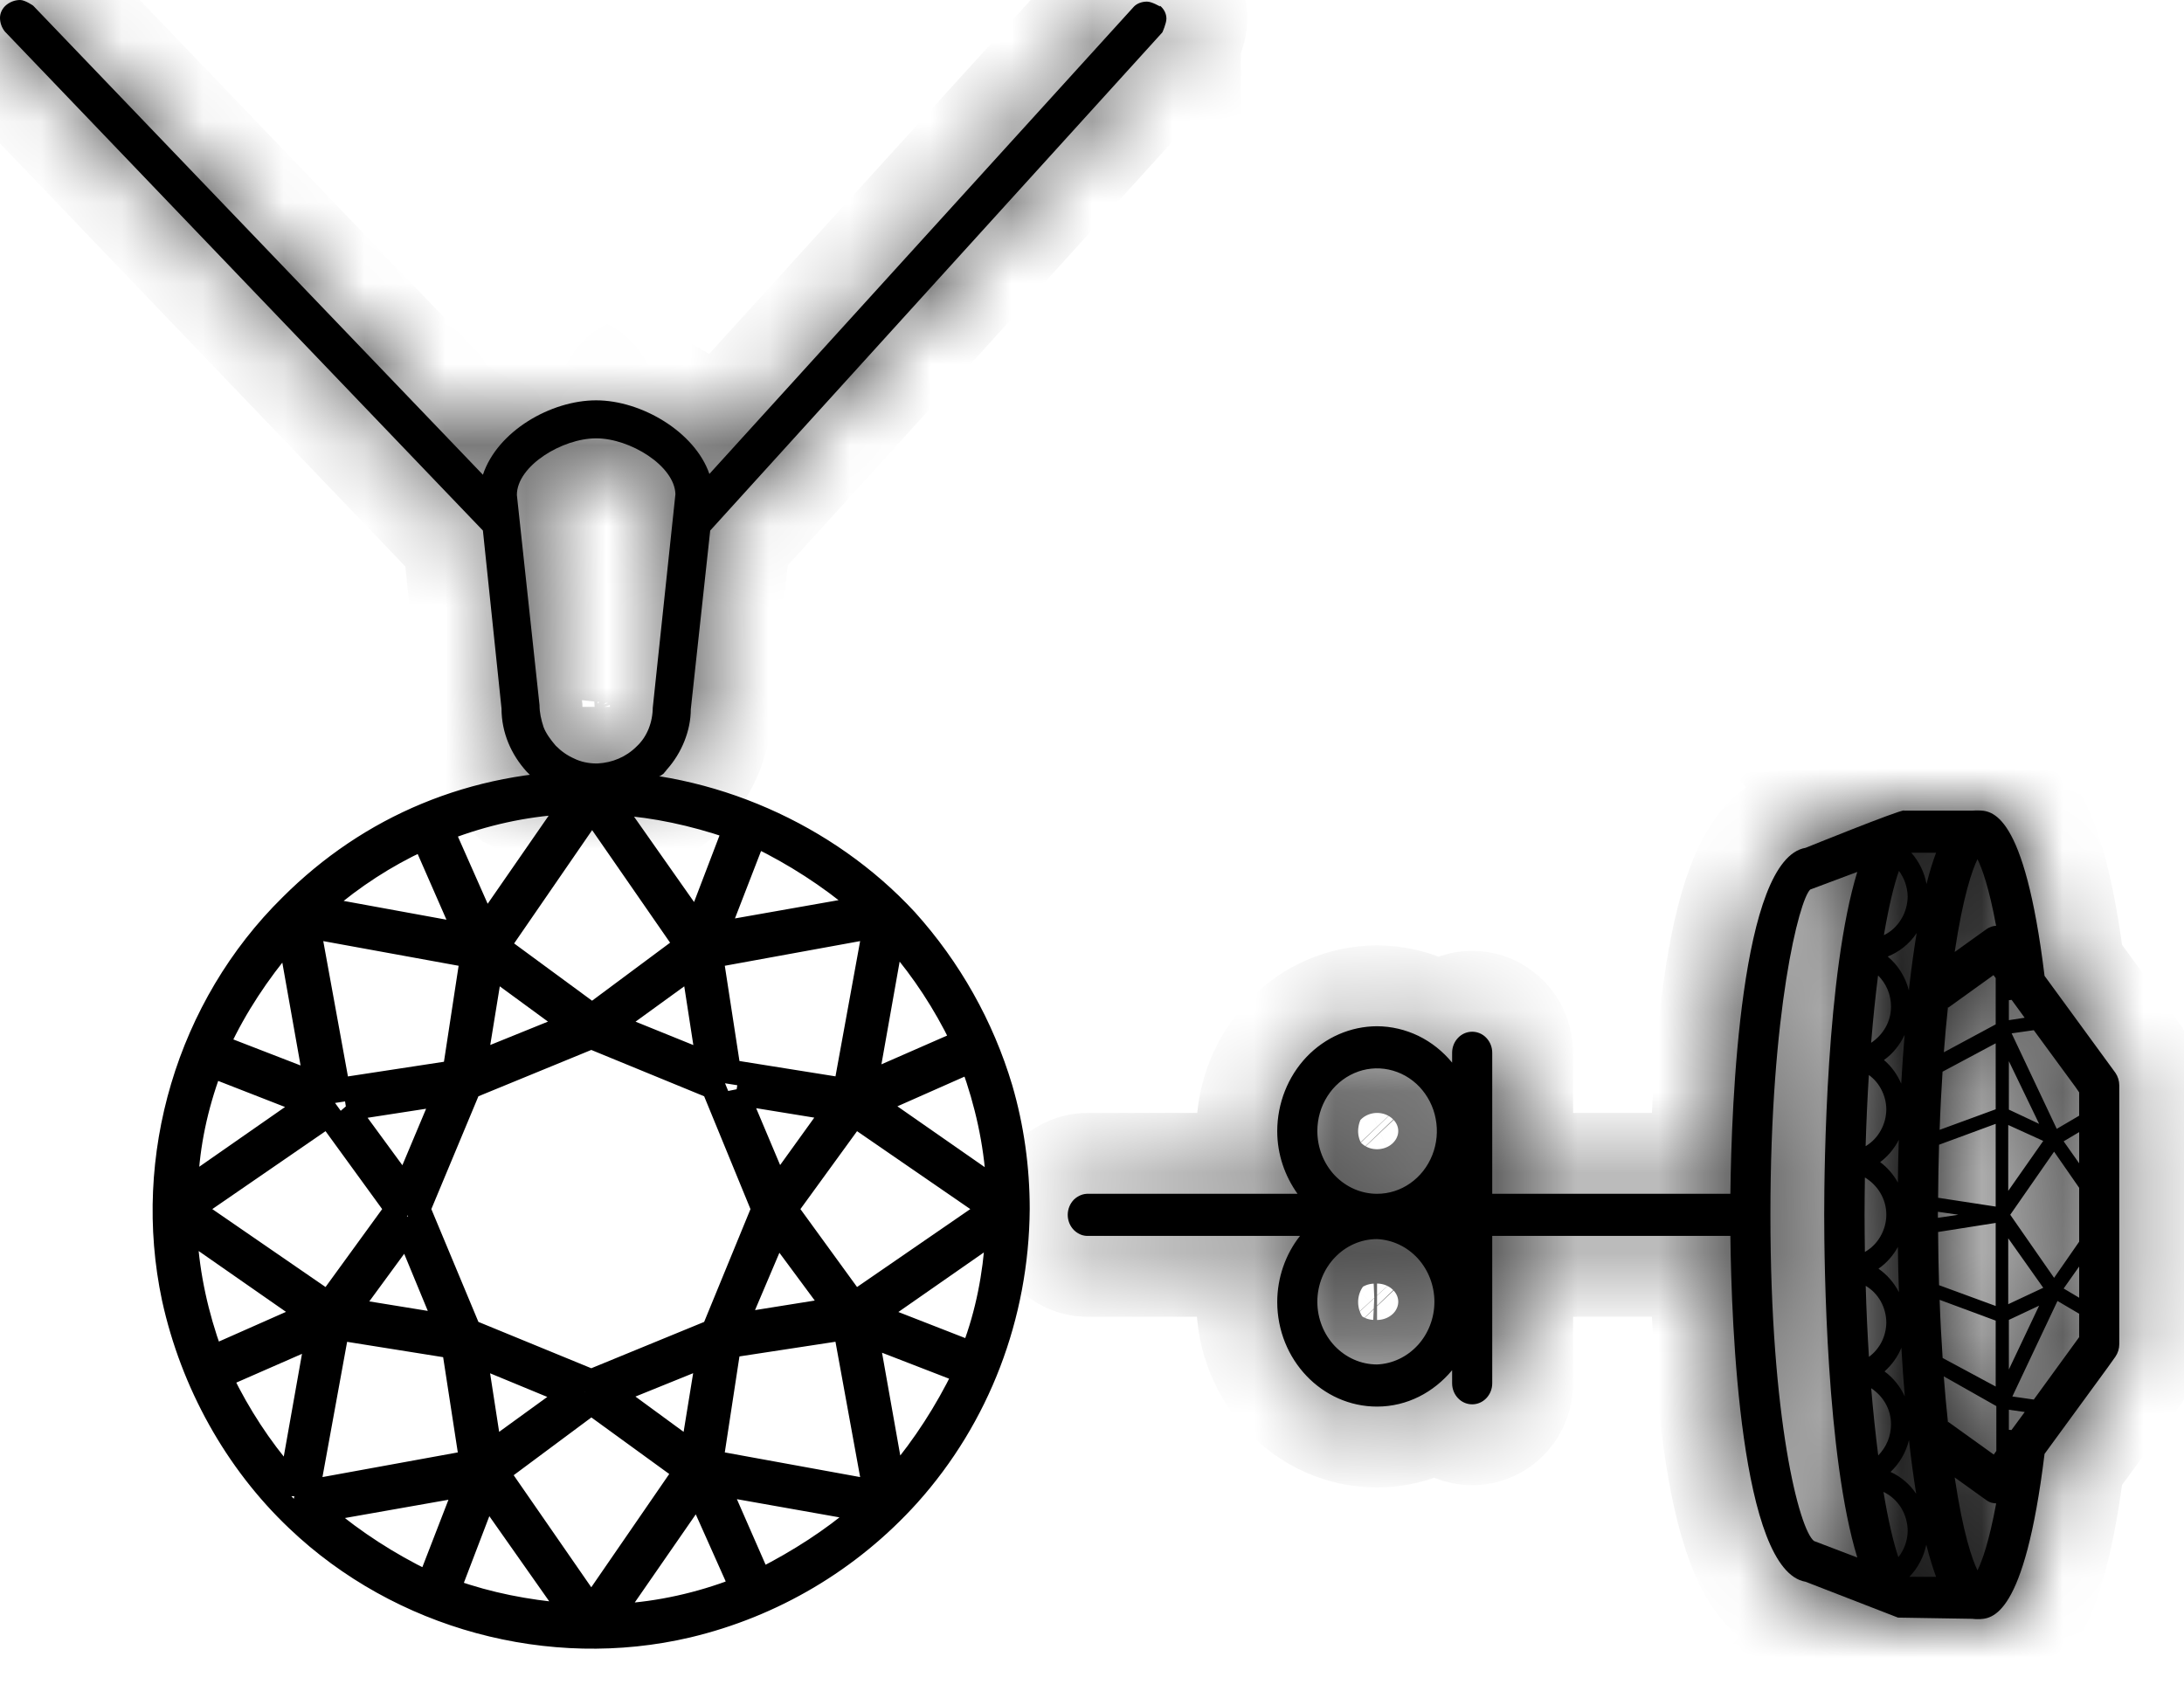 <svg width="27" height="21" viewBox="0 0 27 21" fill="none" xmlns="http://www.w3.org/2000/svg">
<g clip-path="url(#clip0_48680_190)">
<path d="M12.37 13.46C12.14 12.69 11.74 11.98 11.2 11.38C10.22 10.32 8.77 9.68 7.31 9.68C5.85 9.68 4.57 10.23 3.6 11.2C2.33 12.45 1.78 14.31 2.15 16.05C2.38 17.1 2.92 18.07 3.68 18.79C4.95 20 6.8 20.5 8.5 20.1C9.55 19.85 10.5 19.29 11.23 18.48C12.09 17.52 12.57 16.27 12.58 14.95C12.58 14.44 12.51 13.94 12.37 13.46ZM11.04 11.56L11.11 11.64C11.42 12 11.68 12.4 11.89 12.83L11.91 12.88L10.7 13.41L11.03 11.55L11.04 11.56ZM7.31 17.08L5.8 16.46L5.17 14.95L5.8 13.44L7.31 12.82L8.82 13.44L9.44 14.95L8.82 16.46L7.31 17.08ZM8.76 16.74L8.56 17.97L7.55 17.23L8.76 16.74ZM7.08 17.23L6.06 17.97L5.87 16.74L7.08 17.24V17.23ZM4.91 14.95L4.06 16.12L2.36 14.95L4.06 13.78L4.91 14.95ZM4.28 13.71L5.51 13.52L5.01 14.71L4.27 13.7L4.28 13.71ZM5.03 15.19L5.53 16.4L4.3 16.2L5.04 15.19H5.03ZM5.87 13.16L6.07 11.93L7.08 12.67L5.87 13.16ZM7.55 12.67L8.57 11.93L8.76 13.16L7.55 12.67ZM9.1 13.51L10.33 13.71L9.61 14.71L9.1 13.5V13.51ZM9.6 15.19L10.34 16.19L9.09 16.39L9.6 15.19ZM9.71 14.95L10.56 13.78L12.26 14.95L10.56 16.12L9.71 14.95ZM10.45 13.48L9.01 13.25L8.79 11.82L10.82 11.45L10.45 13.48ZM9.38 10.34C9.83 10.56 10.25 10.83 10.63 11.15L10.72 11.22L8.85 11.55L9.33 10.31L9.38 10.34ZM7.65 9.93C8.1 9.96 8.57 10.06 9.04 10.22L9.09 10.24L8.62 11.47L7.53 9.92H7.64L7.65 9.93ZM8.49 11.69L7.32 12.56L6.15 11.7L7.32 10L8.49 11.69ZM5.51 10.24C5.98 10.06 6.47 9.95 6.97 9.92H7.08L6 11.48L5.46 10.26L5.51 10.24ZM4 11.15C4.36 10.84 4.76 10.58 5.19 10.38L5.24 10.36L5.77 11.57L3.91 11.23L4 11.16V11.15ZM5.84 11.82L5.62 13.26L4.18 13.48L3.81 11.45L5.84 11.82ZM2.7 12.89C2.91 12.44 3.19 12.02 3.51 11.64L3.58 11.55L3.91 13.41L2.67 12.93L2.7 12.88V12.89ZM2.3 14.62C2.32 14.15 2.42 13.68 2.59 13.22L2.61 13.17L3.84 13.65L2.29 14.73V14.62H2.3ZM2.6 16.74C2.43 16.27 2.32 15.78 2.29 15.28V15.17L3.84 16.25L2.62 16.79L2.6 16.74ZM3.59 18.35L3.52 18.26C3.21 17.9 2.95 17.5 2.74 17.07L2.72 17.02L3.93 16.49L3.6 18.35H3.59ZM4.17 16.42L5.61 16.65L5.83 18.08L3.8 18.45L4.17 16.42ZM5.25 19.56C4.8 19.34 4.38 19.07 4 18.75L3.91 18.68L5.78 18.35L5.3 19.59L5.25 19.56ZM6.98 19.97C6.51 19.93 6.04 19.84 5.59 19.68L5.54 19.66L6.01 18.43L7.1 19.98H6.99L6.98 19.97ZM6.14 18.21L7.31 17.34L8.48 18.19L7.31 19.89L6.14 18.2V18.21ZM9.12 19.66C8.65 19.84 8.16 19.95 7.66 19.98H7.55L8.63 18.42L9.17 19.63L9.12 19.65V19.66ZM10.63 18.75C10.29 19.04 9.89 19.3 9.44 19.53L9.39 19.55L8.86 18.34L10.72 18.67L10.64 18.74L10.63 18.75ZM8.79 18.08L9.01 16.64L10.45 16.42L10.82 18.45L8.79 18.08ZM11.92 17.01C11.7 17.46 11.43 17.88 11.11 18.26L11.04 18.35L10.71 16.49L11.95 16.97L11.92 17.02V17.01ZM12.33 15.29C12.3 15.77 12.21 16.24 12.04 16.69L12.02 16.74L10.79 16.26L12.34 15.18V15.29H12.33ZM10.79 13.65L12.01 13.11L12.03 13.16C12.2 13.63 12.31 14.12 12.34 14.62V14.73L10.79 13.65Z" stroke="black" stroke-width="0.3"/>
<path d="M26.152 13.265L25.276 12.066C25.026 10.027 24.623 10.021 24.447 10.021C24.43 10.021 24.41 10.021 24.388 10.023H23.55L23.541 10.027V10.02C23.465 10.02 22.322 10.483 22.322 10.483C21.513 10.619 21.405 13.668 21.392 14.761H18.448V13.017C18.448 12.948 18.422 12.882 18.375 12.833C18.329 12.784 18.266 12.757 18.2 12.757C18.134 12.757 18.071 12.784 18.025 12.833C17.978 12.882 17.952 12.948 17.952 13.017V13.139C17.837 12.999 17.695 12.886 17.535 12.808C17.375 12.731 17.201 12.69 17.024 12.689C16.697 12.69 16.384 12.826 16.152 13.069C15.921 13.313 15.791 13.642 15.79 13.985C15.79 14.278 15.886 14.543 16.041 14.761H13.461C13.427 14.759 13.393 14.765 13.362 14.777C13.331 14.79 13.302 14.808 13.277 14.832C13.253 14.857 13.233 14.886 13.22 14.919C13.207 14.951 13.2 14.986 13.2 15.021C13.2 15.057 13.207 15.092 13.22 15.124C13.233 15.156 13.253 15.186 13.277 15.21C13.302 15.235 13.331 15.253 13.362 15.266C13.393 15.278 13.427 15.284 13.461 15.281H16.072C15.891 15.51 15.791 15.799 15.79 16.096C15.79 16.811 16.343 17.392 17.024 17.392C17.396 17.392 17.725 17.215 17.952 16.942V17.104C17.952 17.173 17.978 17.239 18.025 17.288C18.071 17.337 18.134 17.364 18.2 17.364C18.266 17.364 18.329 17.337 18.375 17.288C18.422 17.239 18.448 17.173 18.448 17.104V15.281H21.392C21.405 16.375 21.513 19.422 22.322 19.558L23.464 20.001L24.382 20.016C24.406 20.019 24.428 20.02 24.447 20.02C24.623 20.02 25.026 20.013 25.276 17.977L26.055 16.911L26.152 16.775C26.183 16.73 26.2 16.675 26.2 16.62V13.421C26.2 13.365 26.183 13.31 26.152 13.265ZM16.286 13.985C16.286 13.832 16.329 13.682 16.41 13.555C16.491 13.427 16.607 13.328 16.742 13.269C16.877 13.21 17.025 13.195 17.168 13.225C17.312 13.255 17.444 13.329 17.547 13.437C17.65 13.546 17.721 13.683 17.749 13.834C17.778 13.985 17.763 14.14 17.707 14.282C17.651 14.424 17.556 14.545 17.435 14.63C17.313 14.716 17.171 14.761 17.024 14.761C16.828 14.761 16.641 14.679 16.502 14.534C16.364 14.388 16.286 14.191 16.286 13.985ZM17.024 16.871C16.828 16.871 16.641 16.789 16.502 16.644C16.364 16.498 16.286 16.302 16.286 16.096C16.286 15.669 16.617 15.321 17.024 15.321C17.215 15.33 17.395 15.415 17.527 15.559C17.659 15.704 17.733 15.896 17.733 16.096C17.733 16.296 17.659 16.489 17.527 16.633C17.395 16.777 17.215 16.863 17.024 16.871ZM23.469 19.254C23.407 19.071 23.343 18.799 23.285 18.447C23.374 18.489 23.449 18.557 23.503 18.643C23.555 18.729 23.584 18.829 23.584 18.931C23.582 19.049 23.541 19.163 23.469 19.254ZM23.476 10.768C23.543 10.858 23.581 10.968 23.584 11.083C23.583 11.184 23.555 11.283 23.503 11.367C23.451 11.453 23.378 11.521 23.29 11.563C23.349 11.214 23.413 10.947 23.476 10.768ZM25.704 14.687V15.353L25.394 15.8L24.852 15.02L25.394 14.24L25.704 14.687ZM25.512 14.112L25.704 13.998V14.384L25.512 14.112ZM25.704 15.66V16.046L25.512 15.932L25.704 15.66ZM24.827 16.126V15.311L25.26 15.923L24.827 16.126ZM25.209 16.144L24.835 16.933V16.32L25.209 16.144ZM25.031 17.459L24.867 17.682L24.835 17.679V17.431L25.031 17.459ZM24.827 14.725V13.91L25.26 14.107L24.827 14.725ZM24.835 13.72V13.121L25.209 13.896L24.835 13.72ZM24.835 12.367L24.869 12.363L25.03 12.584L24.835 12.614V12.367ZM24.082 12.452L24.086 12.459L24.645 12.057L24.672 12.094V12.666L24.031 13.011C24.045 12.824 24.062 12.638 24.082 12.452ZM23.957 15.018L23.958 14.983L24.21 15.02L23.958 15.058L23.957 15.018ZM23.979 16.072L24.672 16.329V17.144L24.016 16.791C24 16.552 23.987 16.312 23.979 16.072ZM23.972 15.891C23.965 15.672 23.962 15.452 23.96 15.233L24.672 15.121V16.148L23.972 15.891ZM23.96 14.81C23.962 14.589 23.965 14.37 23.972 14.154L24.672 13.896V14.919L23.96 14.81ZM23.979 13.97C23.987 13.725 24 13.486 24.015 13.251L24.672 12.9V13.716L23.979 13.97ZM23.548 17.266C23.491 17.142 23.405 17.036 23.298 16.957C23.386 16.878 23.46 16.779 23.506 16.665C23.518 16.87 23.531 17.072 23.548 17.266ZM23.504 13.4C23.456 13.286 23.383 13.185 23.291 13.107C23.4 13.029 23.487 12.921 23.546 12.796C23.529 12.991 23.516 13.195 23.504 13.4ZM23.603 12.201L23.599 12.247C23.557 12.081 23.465 11.934 23.337 11.827C23.482 11.769 23.607 11.669 23.695 11.537C23.663 11.732 23.632 11.951 23.603 12.201ZM23.378 12.447C23.378 12.638 23.276 12.798 23.132 12.894C23.157 12.589 23.186 12.313 23.218 12.061C23.268 12.11 23.308 12.17 23.336 12.236C23.364 12.303 23.378 12.374 23.378 12.447ZM23.32 13.717C23.319 13.81 23.295 13.9 23.25 13.98C23.205 14.06 23.141 14.127 23.064 14.172C23.073 13.861 23.087 13.568 23.104 13.292C23.169 13.339 23.224 13.402 23.261 13.477C23.299 13.551 23.319 13.633 23.32 13.717ZM23.474 14.094C23.468 14.268 23.465 14.444 23.463 14.622C23.408 14.522 23.333 14.436 23.244 14.369C23.34 14.297 23.418 14.203 23.474 14.094ZM23.463 15.418C23.465 15.607 23.469 15.793 23.476 15.978C23.416 15.861 23.329 15.76 23.223 15.687C23.322 15.618 23.404 15.526 23.463 15.418ZM23.32 16.352C23.319 16.436 23.299 16.518 23.262 16.592C23.224 16.666 23.171 16.729 23.105 16.777C23.087 16.485 23.073 16.192 23.065 15.899C23.142 15.944 23.206 16.01 23.251 16.09C23.295 16.169 23.319 16.26 23.32 16.352ZM23.378 17.61C23.378 17.682 23.364 17.754 23.337 17.82C23.309 17.886 23.269 17.946 23.22 17.996C23.185 17.719 23.156 17.442 23.133 17.165C23.277 17.26 23.378 17.42 23.378 17.61ZM23.372 18.2C23.482 18.096 23.562 17.961 23.6 17.806C23.624 18.028 23.654 18.25 23.689 18.47C23.609 18.351 23.499 18.258 23.372 18.2ZM24.648 17.985L24.085 17.581L24.082 17.588C24.062 17.403 24.045 17.214 24.03 17.018L24.68 17.386V17.94L24.648 17.985ZM24.878 17.267L25.436 16.086L25.704 16.244V16.533L25.143 17.305L24.878 17.267ZM25.657 13.439L25.704 13.507V13.795L25.427 13.958L24.869 12.777L25.143 12.738L25.657 13.439ZM23.817 10.93C23.79 10.786 23.724 10.652 23.629 10.544H23.935C23.895 10.65 23.855 10.777 23.817 10.93ZM23.051 15.021C23.051 14.865 23.053 14.71 23.055 14.559C23.21 14.652 23.32 14.82 23.32 15.02C23.32 15.114 23.294 15.207 23.247 15.288C23.201 15.369 23.134 15.435 23.055 15.48C23.053 15.327 23.051 15.174 23.051 15.021ZM23.814 19.099C23.854 19.258 23.895 19.387 23.935 19.497H23.605C23.71 19.388 23.783 19.25 23.814 19.099ZM24.447 10.623C24.503 10.736 24.59 10.975 24.677 11.447C24.636 11.449 24.596 11.463 24.562 11.486L24.165 11.771C24.269 11.079 24.381 10.759 24.447 10.623ZM21.887 15.02C21.887 12.493 22.244 11.126 22.379 10.999L22.961 10.781C22.579 12.023 22.552 14.411 22.552 15.021C22.552 15.632 22.579 18.017 22.961 19.258L22.426 19.054C22.244 18.915 21.887 17.548 21.887 15.02ZM24.165 18.268L24.562 18.553C24.596 18.578 24.637 18.587 24.678 18.589C24.59 19.064 24.503 19.305 24.447 19.417C24.381 19.282 24.269 18.962 24.165 18.268Z" fill="black"/>
<path d="M14.34 0.08C14.34 0.08 14.24 0.02 14.18 0.02C14.12 0.02 14.06 0.04 14.02 0.08L8.77 5.86C8.59 5.34 7.93 4.95 7.37 4.95C6.81 4.95 6.15 5.33 5.97 5.87L0.41 0.07C0.41 0.07 0.31 0 0.25 0C0.19 0 0.13 0.02 0.08 0.06C0.03 0.1 0 0.16 0 0.22C0 0.28 0.02 0.34 0.06 0.39L5.97 6.56L6.2 8.76C6.2 9.06 6.32 9.33 6.51 9.54C6.51 9.54 6.53 9.56 6.55 9.58C6.55 9.58 6.57 9.59 6.58 9.6C6.68 9.67 6.84 9.72 6.84 9.72C6.99 9.77 7.14 9.8 7.17 9.8C7.19 9.8 7.22 9.8 7.24 9.81C7.28 9.81 7.33 9.81 7.37 9.82C7.44 9.82 7.52 9.82 7.61 9.82C7.7 9.82 7.78 9.79 7.84 9.77C7.86 9.77 7.89 9.76 7.91 9.75C7.93 9.74 7.95 9.73 7.97 9.72C8.01 9.69 8.06 9.67 8.1 9.64C8.12 9.62 8.14 9.6 8.17 9.59L8.21 9.56C8.21 9.55 8.23 9.54 8.24 9.52C8.43 9.31 8.54 9.03 8.54 8.77L8.78 6.56L14.37 0.4C14.37 0.4 14.42 0.29 14.42 0.23C14.42 0.17 14.39 0.11 14.34 0.07V0.08ZM8.07 8.74C8.07 8.93 8 9.11 7.87 9.23C7.74 9.36 7.57 9.43 7.39 9.44H7.37C7.28 9.44 7.18 9.42 7.1 9.38C7.01 9.34 6.94 9.29 6.87 9.22C6.81 9.15 6.75 9.07 6.72 8.99C6.69 8.9 6.67 8.81 6.67 8.72L6.39 6.12C6.39 5.76 6.95 5.42 7.37 5.42C7.79 5.42 8.34 5.76 8.35 6.11L8.07 8.75V8.74Z" fill="black"/>
<mask id="mask0_48680_190" style="mask-type:luminance" maskUnits="userSpaceOnUse" x="0" y="0" width="27" height="21">
<path d="M26.152 13.265L25.276 12.066C25.026 10.027 24.623 10.021 24.447 10.021C24.43 10.021 24.41 10.021 24.388 10.023H23.55L23.541 10.027V10.02C23.465 10.02 22.322 10.483 22.322 10.483C21.513 10.619 21.405 13.668 21.392 14.761H18.448V13.017C18.448 12.948 18.422 12.882 18.375 12.833C18.329 12.784 18.266 12.757 18.2 12.757C18.134 12.757 18.071 12.784 18.025 12.833C17.978 12.882 17.952 12.948 17.952 13.017V13.139C17.837 12.999 17.695 12.886 17.535 12.808C17.375 12.731 17.201 12.69 17.024 12.689C16.697 12.69 16.384 12.826 16.152 13.069C15.921 13.313 15.791 13.642 15.79 13.985C15.79 14.278 15.886 14.543 16.041 14.761H13.461C13.427 14.759 13.393 14.765 13.362 14.777C13.331 14.79 13.302 14.808 13.277 14.832C13.253 14.857 13.233 14.886 13.22 14.919C13.207 14.951 13.2 14.986 13.2 15.021C13.2 15.057 13.207 15.092 13.22 15.124C13.233 15.156 13.253 15.186 13.277 15.21C13.302 15.235 13.331 15.253 13.362 15.266C13.393 15.278 13.427 15.284 13.461 15.281H16.072C15.891 15.51 15.791 15.799 15.79 16.096C15.79 16.811 16.343 17.392 17.024 17.392C17.396 17.392 17.725 17.215 17.952 16.942V17.104C17.952 17.173 17.978 17.239 18.025 17.288C18.071 17.337 18.134 17.364 18.2 17.364C18.266 17.364 18.329 17.337 18.375 17.288C18.422 17.239 18.448 17.173 18.448 17.104V15.281H21.392C21.405 16.375 21.513 19.422 22.322 19.558L23.464 20.001L24.382 20.016C24.406 20.019 24.428 20.02 24.447 20.02C24.623 20.02 25.026 20.013 25.276 17.977L26.055 16.911L26.152 16.775C26.183 16.73 26.2 16.675 26.2 16.62V13.421C26.2 13.365 26.183 13.31 26.152 13.265ZM16.286 13.985C16.286 13.832 16.329 13.682 16.41 13.555C16.491 13.427 16.607 13.328 16.742 13.269C16.877 13.21 17.025 13.195 17.168 13.225C17.312 13.255 17.444 13.329 17.547 13.437C17.65 13.546 17.721 13.683 17.749 13.834C17.778 13.985 17.763 14.14 17.707 14.282C17.651 14.424 17.556 14.545 17.435 14.63C17.313 14.716 17.171 14.761 17.024 14.761C16.828 14.761 16.641 14.679 16.502 14.534C16.364 14.388 16.286 14.191 16.286 13.985ZM17.024 16.871C16.828 16.871 16.641 16.789 16.502 16.644C16.364 16.498 16.286 16.302 16.286 16.096C16.286 15.669 16.617 15.321 17.024 15.321C17.215 15.33 17.395 15.415 17.527 15.559C17.659 15.704 17.733 15.896 17.733 16.096C17.733 16.296 17.659 16.489 17.527 16.633C17.395 16.777 17.215 16.863 17.024 16.871ZM23.469 19.254C23.407 19.071 23.343 18.799 23.285 18.447C23.374 18.489 23.449 18.557 23.503 18.643C23.555 18.729 23.584 18.829 23.584 18.931C23.582 19.049 23.541 19.163 23.469 19.254ZM23.476 10.768C23.543 10.858 23.581 10.968 23.584 11.083C23.583 11.184 23.555 11.283 23.503 11.367C23.451 11.453 23.378 11.521 23.29 11.563C23.349 11.214 23.413 10.947 23.476 10.768ZM25.704 14.687V15.353L25.394 15.8L24.852 15.02L25.394 14.24L25.704 14.687ZM25.512 14.112L25.704 13.998V14.384L25.512 14.112ZM25.704 15.66V16.046L25.512 15.932L25.704 15.66ZM24.827 16.126V15.311L25.26 15.923L24.827 16.126ZM25.209 16.144L24.835 16.933V16.32L25.209 16.144ZM25.031 17.459L24.867 17.682L24.835 17.679V17.431L25.031 17.459ZM24.827 14.725V13.91L25.26 14.107L24.827 14.725ZM24.835 13.72V13.121L25.209 13.896L24.835 13.72ZM24.835 12.367L24.869 12.363L25.03 12.584L24.835 12.614V12.367ZM24.082 12.452L24.086 12.459L24.645 12.057L24.672 12.094V12.666L24.031 13.011C24.045 12.824 24.062 12.638 24.082 12.452ZM23.957 15.018L23.958 14.983L24.21 15.02L23.958 15.058L23.957 15.018ZM23.979 16.072L24.672 16.329V17.144L24.016 16.791C24 16.552 23.987 16.312 23.979 16.072ZM23.972 15.891C23.965 15.672 23.962 15.452 23.96 15.233L24.672 15.121V16.148L23.972 15.891ZM23.96 14.81C23.962 14.589 23.965 14.37 23.972 14.154L24.672 13.896V14.919L23.96 14.81ZM23.979 13.97C23.987 13.725 24 13.486 24.015 13.251L24.672 12.9V13.716L23.979 13.97ZM23.548 17.266C23.491 17.142 23.405 17.036 23.298 16.957C23.386 16.878 23.46 16.779 23.506 16.665C23.518 16.87 23.531 17.072 23.548 17.266ZM23.504 13.4C23.456 13.286 23.383 13.185 23.291 13.107C23.4 13.029 23.487 12.921 23.546 12.796C23.529 12.991 23.516 13.195 23.504 13.4ZM23.603 12.201L23.599 12.247C23.557 12.081 23.465 11.934 23.337 11.827C23.482 11.769 23.607 11.669 23.695 11.537C23.663 11.732 23.632 11.951 23.603 12.201ZM23.378 12.447C23.378 12.638 23.276 12.798 23.132 12.894C23.157 12.589 23.186 12.313 23.218 12.061C23.268 12.11 23.308 12.17 23.336 12.236C23.364 12.303 23.378 12.374 23.378 12.447ZM23.32 13.717C23.319 13.81 23.295 13.9 23.25 13.98C23.205 14.06 23.141 14.127 23.064 14.172C23.073 13.861 23.087 13.568 23.104 13.292C23.169 13.339 23.224 13.402 23.261 13.477C23.299 13.551 23.319 13.633 23.32 13.717ZM23.474 14.094C23.468 14.268 23.465 14.444 23.463 14.622C23.408 14.522 23.333 14.436 23.244 14.369C23.34 14.297 23.418 14.203 23.474 14.094ZM23.463 15.418C23.465 15.607 23.469 15.793 23.476 15.978C23.416 15.861 23.329 15.76 23.223 15.687C23.322 15.618 23.404 15.526 23.463 15.418ZM23.32 16.352C23.319 16.436 23.299 16.518 23.262 16.592C23.224 16.666 23.171 16.729 23.105 16.777C23.087 16.485 23.073 16.192 23.065 15.899C23.142 15.944 23.206 16.01 23.251 16.09C23.295 16.169 23.319 16.26 23.32 16.352ZM23.378 17.61C23.378 17.682 23.364 17.754 23.337 17.82C23.309 17.886 23.269 17.946 23.22 17.996C23.185 17.719 23.156 17.442 23.133 17.165C23.277 17.26 23.378 17.42 23.378 17.61ZM23.372 18.2C23.482 18.096 23.562 17.961 23.6 17.806C23.624 18.028 23.654 18.25 23.689 18.47C23.609 18.351 23.499 18.258 23.372 18.2ZM24.648 17.985L24.085 17.581L24.082 17.588C24.062 17.403 24.045 17.214 24.03 17.018L24.68 17.386V17.94L24.648 17.985ZM24.878 17.267L25.436 16.086L25.704 16.244V16.533L25.143 17.305L24.878 17.267ZM25.657 13.439L25.704 13.507V13.795L25.427 13.958L24.869 12.777L25.143 12.738L25.657 13.439ZM23.817 10.93C23.79 10.786 23.724 10.652 23.629 10.544H23.935C23.895 10.65 23.855 10.777 23.817 10.93ZM23.051 15.021C23.051 14.865 23.053 14.71 23.055 14.559C23.21 14.652 23.32 14.82 23.32 15.02C23.32 15.114 23.294 15.207 23.247 15.288C23.201 15.369 23.134 15.435 23.055 15.48C23.053 15.327 23.051 15.174 23.051 15.021ZM23.814 19.099C23.854 19.258 23.895 19.387 23.935 19.497H23.605C23.71 19.388 23.783 19.25 23.814 19.099ZM24.447 10.623C24.503 10.736 24.59 10.975 24.677 11.447C24.636 11.449 24.596 11.463 24.562 11.486L24.165 11.771C24.269 11.079 24.381 10.759 24.447 10.623ZM21.887 15.02C21.887 12.493 22.244 11.126 22.379 10.999L22.961 10.781C22.579 12.023 22.552 14.411 22.552 15.021C22.552 15.632 22.579 18.017 22.961 19.258L22.426 19.054C22.244 18.915 21.887 17.548 21.887 15.02ZM24.165 18.268L24.562 18.553C24.596 18.578 24.637 18.587 24.678 18.589C24.59 19.064 24.503 19.305 24.447 19.417C24.381 19.282 24.269 18.962 24.165 18.268Z" fill="white"/>
<path d="M14.34 0.08C14.34 0.08 14.24 0.02 14.18 0.02C14.12 0.02 14.06 0.04 14.02 0.08L8.77 5.86C8.59 5.34 7.93 4.95 7.37 4.95C6.81 4.95 6.15 5.33 5.97 5.87L0.41 0.07C0.41 0.07 0.31 0 0.25 0C0.19 0 0.13 0.02 0.08 0.06C0.03 0.1 0 0.16 0 0.22C0 0.28 0.02 0.34 0.06 0.39L5.97 6.56L6.2 8.76C6.2 9.06 6.32 9.33 6.51 9.54C6.51 9.54 6.53 9.56 6.55 9.58C6.55 9.58 6.57 9.59 6.58 9.6C6.68 9.67 6.84 9.72 6.84 9.72C6.99 9.77 7.14 9.8 7.17 9.8C7.19 9.8 7.22 9.8 7.24 9.81C7.28 9.81 7.33 9.81 7.37 9.82C7.44 9.82 7.52 9.82 7.61 9.82C7.7 9.82 7.78 9.79 7.84 9.77C7.86 9.77 7.89 9.76 7.91 9.75C7.93 9.74 7.95 9.73 7.97 9.72C8.01 9.69 8.06 9.67 8.1 9.64C8.12 9.62 8.14 9.6 8.17 9.59L8.21 9.56C8.21 9.55 8.23 9.54 8.24 9.52C8.43 9.31 8.54 9.03 8.54 8.77L8.78 6.56L14.37 0.4C14.37 0.4 14.42 0.29 14.42 0.23C14.42 0.17 14.39 0.11 14.34 0.07V0.08ZM8.07 8.74C8.07 8.93 8 9.11 7.87 9.23C7.74 9.36 7.57 9.43 7.39 9.44H7.37C7.28 9.44 7.18 9.42 7.1 9.38C7.01 9.34 6.94 9.29 6.87 9.22C6.81 9.15 6.75 9.07 6.72 8.99C6.69 8.9 6.67 8.81 6.67 8.72L6.39 6.12C6.39 5.76 6.95 5.42 7.37 5.42C7.79 5.42 8.34 5.76 8.35 6.11L8.07 8.75V8.74Z" fill="white"/>
</mask>
<g mask="url(#mask0_48680_190)">
<path d="M26.152 13.265L25.276 12.066C25.026 10.027 24.623 10.021 24.447 10.021C24.43 10.021 24.41 10.021 24.388 10.023H23.55L23.541 10.027V10.02C23.465 10.02 22.322 10.483 22.322 10.483C21.513 10.619 21.405 13.668 21.392 14.761H18.448V13.017C18.448 12.948 18.422 12.882 18.375 12.833C18.329 12.784 18.266 12.757 18.2 12.757C18.134 12.757 18.071 12.784 18.025 12.833C17.978 12.882 17.952 12.948 17.952 13.017V13.139C17.837 12.999 17.695 12.886 17.535 12.808C17.375 12.731 17.201 12.69 17.024 12.689C16.697 12.69 16.384 12.826 16.152 13.069C15.921 13.313 15.791 13.642 15.79 13.985C15.79 14.278 15.886 14.543 16.041 14.761H13.461C13.427 14.759 13.393 14.765 13.362 14.777C13.331 14.79 13.302 14.808 13.277 14.832C13.253 14.857 13.233 14.886 13.22 14.919C13.207 14.951 13.2 14.986 13.2 15.021C13.2 15.057 13.207 15.092 13.22 15.124C13.233 15.156 13.253 15.186 13.277 15.21C13.302 15.235 13.331 15.253 13.362 15.266C13.393 15.278 13.427 15.284 13.461 15.281H16.072C15.891 15.51 15.791 15.799 15.79 16.096C15.79 16.811 16.343 17.392 17.024 17.392C17.396 17.392 17.725 17.215 17.952 16.942V17.104C17.952 17.173 17.978 17.239 18.025 17.288C18.071 17.337 18.134 17.364 18.2 17.364C18.266 17.364 18.329 17.337 18.375 17.288C18.422 17.239 18.448 17.173 18.448 17.104V15.281H21.392C21.405 16.375 21.513 19.422 22.322 19.558L23.464 20.001L24.382 20.016C24.406 20.019 24.428 20.02 24.447 20.02C24.623 20.02 25.026 20.013 25.276 17.977L26.055 16.911L26.152 16.775C26.183 16.73 26.2 16.675 26.2 16.62V13.421C26.2 13.365 26.183 13.31 26.152 13.265ZM16.286 13.985C16.286 13.832 16.329 13.682 16.41 13.555C16.491 13.427 16.607 13.328 16.742 13.269C16.877 13.21 17.025 13.195 17.168 13.225C17.312 13.255 17.444 13.329 17.547 13.437C17.65 13.546 17.721 13.683 17.749 13.834C17.778 13.985 17.763 14.14 17.707 14.282C17.651 14.424 17.556 14.545 17.435 14.63C17.313 14.716 17.171 14.761 17.024 14.761C16.828 14.761 16.641 14.679 16.502 14.534C16.364 14.388 16.286 14.191 16.286 13.985ZM17.024 16.871C16.828 16.871 16.641 16.789 16.502 16.644C16.364 16.498 16.286 16.302 16.286 16.096C16.286 15.669 16.617 15.321 17.024 15.321C17.215 15.33 17.395 15.415 17.527 15.559C17.659 15.704 17.733 15.896 17.733 16.096C17.733 16.296 17.659 16.489 17.527 16.633C17.395 16.777 17.215 16.863 17.024 16.871ZM23.469 19.254C23.407 19.071 23.343 18.799 23.285 18.447C23.374 18.489 23.449 18.557 23.503 18.643C23.555 18.729 23.584 18.829 23.584 18.931C23.582 19.049 23.541 19.163 23.469 19.254ZM23.476 10.768C23.543 10.858 23.581 10.968 23.584 11.083C23.583 11.184 23.555 11.283 23.503 11.367C23.451 11.453 23.378 11.521 23.29 11.563C23.349 11.214 23.413 10.947 23.476 10.768ZM25.704 14.687V15.353L25.394 15.8L24.852 15.02L25.394 14.24L25.704 14.687ZM25.512 14.112L25.704 13.998V14.384L25.512 14.112ZM25.704 15.66V16.046L25.512 15.932L25.704 15.66ZM24.827 16.126V15.311L25.26 15.923L24.827 16.126ZM25.209 16.144L24.835 16.933V16.32L25.209 16.144ZM25.031 17.459L24.867 17.682L24.835 17.679V17.431L25.031 17.459ZM24.827 14.725V13.91L25.26 14.107L24.827 14.725ZM24.835 13.72V13.121L25.209 13.896L24.835 13.72ZM24.835 12.367L24.869 12.363L25.03 12.584L24.835 12.614V12.367ZM24.082 12.452L24.086 12.459L24.645 12.057L24.672 12.094V12.666L24.031 13.011C24.045 12.824 24.062 12.638 24.082 12.452ZM23.957 15.018L23.958 14.983L24.21 15.02L23.958 15.058L23.957 15.018ZM23.979 16.072L24.672 16.329V17.144L24.016 16.791C24 16.552 23.987 16.312 23.979 16.072ZM23.972 15.891C23.965 15.672 23.962 15.452 23.96 15.233L24.672 15.121V16.148L23.972 15.891ZM23.96 14.81C23.962 14.589 23.965 14.37 23.972 14.154L24.672 13.896V14.919L23.96 14.81ZM23.979 13.97C23.987 13.725 24 13.486 24.015 13.251L24.672 12.9V13.716L23.979 13.97ZM23.548 17.266C23.491 17.142 23.405 17.036 23.298 16.957C23.386 16.878 23.46 16.779 23.506 16.665C23.518 16.87 23.531 17.072 23.548 17.266ZM23.504 13.4C23.456 13.286 23.383 13.185 23.291 13.107C23.4 13.029 23.487 12.921 23.546 12.796C23.529 12.991 23.516 13.195 23.504 13.4ZM23.603 12.201L23.599 12.247C23.557 12.081 23.465 11.934 23.337 11.827C23.482 11.769 23.607 11.669 23.695 11.537C23.663 11.732 23.632 11.951 23.603 12.201ZM23.378 12.447C23.378 12.638 23.276 12.798 23.132 12.894C23.157 12.589 23.186 12.313 23.218 12.061C23.268 12.11 23.308 12.17 23.336 12.236C23.364 12.303 23.378 12.374 23.378 12.447ZM23.32 13.717C23.319 13.81 23.295 13.9 23.25 13.98C23.205 14.06 23.141 14.127 23.064 14.172C23.073 13.861 23.087 13.568 23.104 13.292C23.169 13.339 23.224 13.402 23.261 13.477C23.299 13.551 23.319 13.633 23.32 13.717ZM23.474 14.094C23.468 14.268 23.465 14.444 23.463 14.622C23.408 14.522 23.333 14.436 23.244 14.369C23.34 14.297 23.418 14.203 23.474 14.094ZM23.463 15.418C23.465 15.607 23.469 15.793 23.476 15.978C23.416 15.861 23.329 15.76 23.223 15.687C23.322 15.618 23.404 15.526 23.463 15.418ZM23.32 16.352C23.319 16.436 23.299 16.518 23.262 16.592C23.224 16.666 23.171 16.729 23.105 16.777C23.087 16.485 23.073 16.192 23.065 15.899C23.142 15.944 23.206 16.01 23.251 16.09C23.295 16.169 23.319 16.26 23.32 16.352ZM23.378 17.61C23.378 17.682 23.364 17.754 23.337 17.82C23.309 17.886 23.269 17.946 23.22 17.996C23.185 17.719 23.156 17.442 23.133 17.165C23.277 17.26 23.378 17.42 23.378 17.61ZM23.372 18.2C23.482 18.096 23.562 17.961 23.6 17.806C23.624 18.028 23.654 18.25 23.689 18.47C23.609 18.351 23.499 18.258 23.372 18.2ZM24.648 17.985L24.085 17.581L24.082 17.588C24.062 17.403 24.045 17.214 24.03 17.018L24.68 17.386V17.94L24.648 17.985ZM24.878 17.267L25.436 16.086L25.704 16.244V16.533L25.143 17.305L24.878 17.267ZM25.657 13.439L25.704 13.507V13.795L25.427 13.958L24.869 12.777L25.143 12.738L25.657 13.439ZM23.817 10.93C23.79 10.786 23.724 10.652 23.629 10.544H23.935C23.895 10.65 23.855 10.777 23.817 10.93ZM23.051 15.021C23.051 14.865 23.053 14.71 23.055 14.559C23.21 14.652 23.32 14.82 23.32 15.02C23.32 15.114 23.294 15.207 23.247 15.288C23.201 15.369 23.134 15.435 23.055 15.48C23.053 15.327 23.051 15.174 23.051 15.021ZM23.814 19.099C23.854 19.258 23.895 19.387 23.935 19.497H23.605C23.71 19.388 23.783 19.25 23.814 19.099ZM24.447 10.623C24.503 10.736 24.59 10.975 24.677 11.447C24.636 11.449 24.596 11.463 24.562 11.486L24.165 11.771C24.269 11.079 24.381 10.759 24.447 10.623ZM21.887 15.02C21.887 12.493 22.244 11.126 22.379 10.999L22.961 10.781C22.579 12.023 22.552 14.411 22.552 15.021C22.552 15.632 22.579 18.017 22.961 19.258L22.426 19.054C22.244 18.915 21.887 17.548 21.887 15.02ZM24.165 18.268L24.562 18.553C24.596 18.578 24.637 18.587 24.678 18.589C24.59 19.064 24.503 19.305 24.447 19.417C24.381 19.282 24.269 18.962 24.165 18.268Z" stroke="black" stroke-width="2"/>
</g>
<mask id="mask1_48680_190" style="mask-type:luminance" maskUnits="userSpaceOnUse" x="0" y="0" width="27" height="21">
<path d="M26.152 13.265L25.276 12.066C25.026 10.027 24.623 10.021 24.447 10.021C24.43 10.021 24.41 10.021 24.388 10.023H23.55L23.541 10.027V10.02C23.465 10.02 22.322 10.483 22.322 10.483C21.513 10.619 21.405 13.668 21.392 14.761H18.448V13.017C18.448 12.948 18.422 12.882 18.375 12.833C18.329 12.784 18.266 12.757 18.2 12.757C18.134 12.757 18.071 12.784 18.025 12.833C17.978 12.882 17.952 12.948 17.952 13.017V13.139C17.837 12.999 17.695 12.886 17.535 12.808C17.375 12.731 17.201 12.69 17.024 12.689C16.697 12.69 16.384 12.826 16.152 13.069C15.921 13.313 15.791 13.642 15.79 13.985C15.79 14.278 15.886 14.543 16.041 14.761H13.461C13.427 14.759 13.393 14.765 13.362 14.777C13.331 14.79 13.302 14.808 13.277 14.832C13.253 14.857 13.233 14.886 13.22 14.919C13.207 14.951 13.2 14.986 13.2 15.021C13.2 15.057 13.207 15.092 13.22 15.124C13.233 15.156 13.253 15.186 13.277 15.21C13.302 15.235 13.331 15.253 13.362 15.266C13.393 15.278 13.427 15.284 13.461 15.281H16.072C15.891 15.51 15.791 15.799 15.79 16.096C15.79 16.811 16.343 17.392 17.024 17.392C17.396 17.392 17.725 17.215 17.952 16.942V17.104C17.952 17.173 17.978 17.239 18.025 17.288C18.071 17.337 18.134 17.364 18.2 17.364C18.266 17.364 18.329 17.337 18.375 17.288C18.422 17.239 18.448 17.173 18.448 17.104V15.281H21.392C21.405 16.375 21.513 19.422 22.322 19.558L23.464 20.001L24.382 20.016C24.406 20.019 24.428 20.02 24.447 20.02C24.623 20.02 25.026 20.013 25.276 17.977L26.055 16.911L26.152 16.775C26.183 16.73 26.2 16.675 26.2 16.62V13.421C26.2 13.365 26.183 13.31 26.152 13.265ZM16.286 13.985C16.286 13.832 16.329 13.682 16.41 13.555C16.491 13.427 16.607 13.328 16.742 13.269C16.877 13.21 17.025 13.195 17.168 13.225C17.312 13.255 17.444 13.329 17.547 13.437C17.65 13.546 17.721 13.683 17.749 13.834C17.778 13.985 17.763 14.14 17.707 14.282C17.651 14.424 17.556 14.545 17.435 14.63C17.313 14.716 17.171 14.761 17.024 14.761C16.828 14.761 16.641 14.679 16.502 14.534C16.364 14.388 16.286 14.191 16.286 13.985ZM17.024 16.871C16.828 16.871 16.641 16.789 16.502 16.644C16.364 16.498 16.286 16.302 16.286 16.096C16.286 15.669 16.617 15.321 17.024 15.321C17.215 15.33 17.395 15.415 17.527 15.559C17.659 15.704 17.733 15.896 17.733 16.096C17.733 16.296 17.659 16.489 17.527 16.633C17.395 16.777 17.215 16.863 17.024 16.871ZM23.469 19.254C23.407 19.071 23.343 18.799 23.285 18.447C23.374 18.489 23.449 18.557 23.503 18.643C23.555 18.729 23.584 18.829 23.584 18.931C23.582 19.049 23.541 19.163 23.469 19.254ZM23.476 10.768C23.543 10.858 23.581 10.968 23.584 11.083C23.583 11.184 23.555 11.283 23.503 11.367C23.451 11.453 23.378 11.521 23.29 11.563C23.349 11.214 23.413 10.947 23.476 10.768ZM25.704 14.687V15.353L25.394 15.8L24.852 15.02L25.394 14.24L25.704 14.687ZM25.512 14.112L25.704 13.998V14.384L25.512 14.112ZM25.704 15.66V16.046L25.512 15.932L25.704 15.66ZM24.827 16.126V15.311L25.26 15.923L24.827 16.126ZM25.209 16.144L24.835 16.933V16.32L25.209 16.144ZM25.031 17.459L24.867 17.682L24.835 17.679V17.431L25.031 17.459ZM24.827 14.725V13.91L25.26 14.107L24.827 14.725ZM24.835 13.72V13.121L25.209 13.896L24.835 13.72ZM24.835 12.367L24.869 12.363L25.03 12.584L24.835 12.614V12.367ZM24.082 12.452L24.086 12.459L24.645 12.057L24.672 12.094V12.666L24.031 13.011C24.045 12.824 24.062 12.638 24.082 12.452ZM23.957 15.018L23.958 14.983L24.21 15.02L23.958 15.058L23.957 15.018ZM23.979 16.072L24.672 16.329V17.144L24.016 16.791C24 16.552 23.987 16.312 23.979 16.072ZM23.972 15.891C23.965 15.672 23.962 15.452 23.96 15.233L24.672 15.121V16.148L23.972 15.891ZM23.96 14.81C23.962 14.589 23.965 14.37 23.972 14.154L24.672 13.896V14.919L23.96 14.81ZM23.979 13.97C23.987 13.725 24 13.486 24.015 13.251L24.672 12.9V13.716L23.979 13.97ZM23.548 17.266C23.491 17.142 23.405 17.036 23.298 16.957C23.386 16.878 23.46 16.779 23.506 16.665C23.518 16.87 23.531 17.072 23.548 17.266ZM23.504 13.4C23.456 13.286 23.383 13.185 23.291 13.107C23.4 13.029 23.487 12.921 23.546 12.796C23.529 12.991 23.516 13.195 23.504 13.4ZM23.603 12.201L23.599 12.247C23.557 12.081 23.465 11.934 23.337 11.827C23.482 11.769 23.607 11.669 23.695 11.537C23.663 11.732 23.632 11.951 23.603 12.201ZM23.378 12.447C23.378 12.638 23.276 12.798 23.132 12.894C23.157 12.589 23.186 12.313 23.218 12.061C23.268 12.11 23.308 12.17 23.336 12.236C23.364 12.303 23.378 12.374 23.378 12.447ZM23.32 13.717C23.319 13.81 23.295 13.9 23.25 13.98C23.205 14.06 23.141 14.127 23.064 14.172C23.073 13.861 23.087 13.568 23.104 13.292C23.169 13.339 23.224 13.402 23.261 13.477C23.299 13.551 23.319 13.633 23.32 13.717ZM23.474 14.094C23.468 14.268 23.465 14.444 23.463 14.622C23.408 14.522 23.333 14.436 23.244 14.369C23.34 14.297 23.418 14.203 23.474 14.094ZM23.463 15.418C23.465 15.607 23.469 15.793 23.476 15.978C23.416 15.861 23.329 15.76 23.223 15.687C23.322 15.618 23.404 15.526 23.463 15.418ZM23.32 16.352C23.319 16.436 23.299 16.518 23.262 16.592C23.224 16.666 23.171 16.729 23.105 16.777C23.087 16.485 23.073 16.192 23.065 15.899C23.142 15.944 23.206 16.01 23.251 16.09C23.295 16.169 23.319 16.26 23.32 16.352ZM23.378 17.61C23.378 17.682 23.364 17.754 23.337 17.82C23.309 17.886 23.269 17.946 23.22 17.996C23.185 17.719 23.156 17.442 23.133 17.165C23.277 17.26 23.378 17.42 23.378 17.61ZM23.372 18.2C23.482 18.096 23.562 17.961 23.6 17.806C23.624 18.028 23.654 18.25 23.689 18.47C23.609 18.351 23.499 18.258 23.372 18.2ZM24.648 17.985L24.085 17.581L24.082 17.588C24.062 17.403 24.045 17.214 24.03 17.018L24.68 17.386V17.94L24.648 17.985ZM24.878 17.267L25.436 16.086L25.704 16.244V16.533L25.143 17.305L24.878 17.267ZM25.657 13.439L25.704 13.507V13.795L25.427 13.958L24.869 12.777L25.143 12.738L25.657 13.439ZM23.817 10.93C23.79 10.786 23.724 10.652 23.629 10.544H23.935C23.895 10.65 23.855 10.777 23.817 10.93ZM23.051 15.021C23.051 14.865 23.053 14.71 23.055 14.559C23.21 14.652 23.32 14.82 23.32 15.02C23.32 15.114 23.294 15.207 23.247 15.288C23.201 15.369 23.134 15.435 23.055 15.48C23.053 15.327 23.051 15.174 23.051 15.021ZM23.814 19.099C23.854 19.258 23.895 19.387 23.935 19.497H23.605C23.71 19.388 23.783 19.25 23.814 19.099ZM24.447 10.623C24.503 10.736 24.59 10.975 24.677 11.447C24.636 11.449 24.596 11.463 24.562 11.486L24.165 11.771C24.269 11.079 24.381 10.759 24.447 10.623ZM21.887 15.02C21.887 12.493 22.244 11.126 22.379 10.999L22.961 10.781C22.579 12.023 22.552 14.411 22.552 15.021C22.552 15.632 22.579 18.017 22.961 19.258L22.426 19.054C22.244 18.915 21.887 17.548 21.887 15.02ZM24.165 18.268L24.562 18.553C24.596 18.578 24.637 18.587 24.678 18.589C24.59 19.064 24.503 19.305 24.447 19.417C24.381 19.282 24.269 18.962 24.165 18.268Z" fill="white"/>
<path d="M14.34 0.08C14.34 0.08 14.24 0.02 14.18 0.02C14.12 0.02 14.06 0.04 14.02 0.08L8.77 5.86C8.59 5.34 7.93 4.95 7.37 4.95C6.81 4.95 6.15 5.33 5.97 5.87L0.41 0.07C0.41 0.07 0.31 0 0.25 0C0.19 0 0.13 0.02 0.08 0.06C0.03 0.1 0 0.16 0 0.22C0 0.28 0.02 0.34 0.06 0.39L5.97 6.56L6.2 8.76C6.2 9.06 6.32 9.33 6.51 9.54C6.51 9.54 6.53 9.56 6.55 9.58C6.55 9.58 6.57 9.59 6.58 9.6C6.68 9.67 6.84 9.72 6.84 9.72C6.99 9.77 7.14 9.8 7.17 9.8C7.19 9.8 7.22 9.8 7.24 9.81C7.28 9.81 7.33 9.81 7.37 9.82C7.44 9.82 7.52 9.82 7.61 9.82C7.7 9.82 7.78 9.79 7.84 9.77C7.86 9.77 7.89 9.76 7.91 9.75C7.93 9.74 7.95 9.73 7.97 9.72C8.01 9.69 8.06 9.67 8.1 9.64C8.12 9.62 8.14 9.6 8.17 9.59L8.21 9.56C8.21 9.55 8.23 9.54 8.24 9.52C8.43 9.31 8.54 9.03 8.54 8.77L8.78 6.56L14.37 0.4C14.37 0.4 14.42 0.29 14.42 0.23C14.42 0.17 14.39 0.11 14.34 0.07V0.08ZM8.07 8.74C8.07 8.93 8 9.11 7.87 9.23C7.74 9.36 7.57 9.43 7.39 9.44H7.37C7.28 9.44 7.18 9.42 7.1 9.38C7.01 9.34 6.94 9.29 6.87 9.22C6.81 9.15 6.75 9.07 6.72 8.99C6.69 8.9 6.67 8.81 6.67 8.72L6.39 6.12C6.39 5.76 6.95 5.42 7.37 5.42C7.79 5.42 8.34 5.76 8.35 6.11L8.07 8.75V8.74Z" fill="white"/>
</mask>
<g mask="url(#mask1_48680_190)">
<path d="M14.34 0.08C14.34 0.08 14.24 0.02 14.18 0.02C14.12 0.02 14.06 0.04 14.02 0.08L8.77 5.86C8.59 5.34 7.93 4.95 7.37 4.95C6.81 4.95 6.15 5.33 5.97 5.87L0.41 0.07C0.41 0.07 0.31 0 0.25 0C0.19 0 0.13 0.02 0.08 0.06C0.03 0.1 0 0.16 0 0.22C0 0.28 0.02 0.34 0.06 0.39L5.97 6.56L6.2 8.76C6.2 9.06 6.32 9.33 6.51 9.54C6.51 9.54 6.53 9.56 6.55 9.58C6.55 9.58 6.57 9.59 6.58 9.6C6.68 9.67 6.84 9.72 6.84 9.72C6.99 9.77 7.14 9.8 7.17 9.8C7.19 9.8 7.22 9.8 7.24 9.81C7.28 9.81 7.33 9.81 7.37 9.82C7.44 9.82 7.52 9.82 7.61 9.82C7.7 9.82 7.78 9.79 7.84 9.77C7.86 9.77 7.89 9.76 7.91 9.75C7.93 9.74 7.95 9.73 7.97 9.72C8.01 9.69 8.06 9.67 8.1 9.64C8.12 9.62 8.14 9.6 8.17 9.59L8.21 9.56C8.21 9.55 8.23 9.54 8.24 9.52C8.43 9.31 8.54 9.03 8.54 8.77L8.78 6.56L14.37 0.4C14.37 0.4 14.42 0.29 14.42 0.23C14.42 0.17 14.39 0.11 14.34 0.07V0.08ZM8.07 8.74C8.07 8.93 8 9.11 7.87 9.23C7.74 9.36 7.57 9.43 7.39 9.44H7.37C7.28 9.44 7.18 9.42 7.1 9.38C7.01 9.34 6.94 9.29 6.87 9.22C6.81 9.15 6.75 9.07 6.72 8.99C6.69 8.9 6.67 8.81 6.67 8.72L6.39 6.12C6.39 5.76 6.95 5.42 7.37 5.42C7.79 5.42 8.34 5.76 8.35 6.11L8.07 8.75V8.74Z" stroke="black" stroke-width="2"/>
</g>
</g>
<defs>
<clipPath id="clip0_48680_190">
<rect width="27" height="21" fill="white"/>
</clipPath>
</defs>
</svg>
